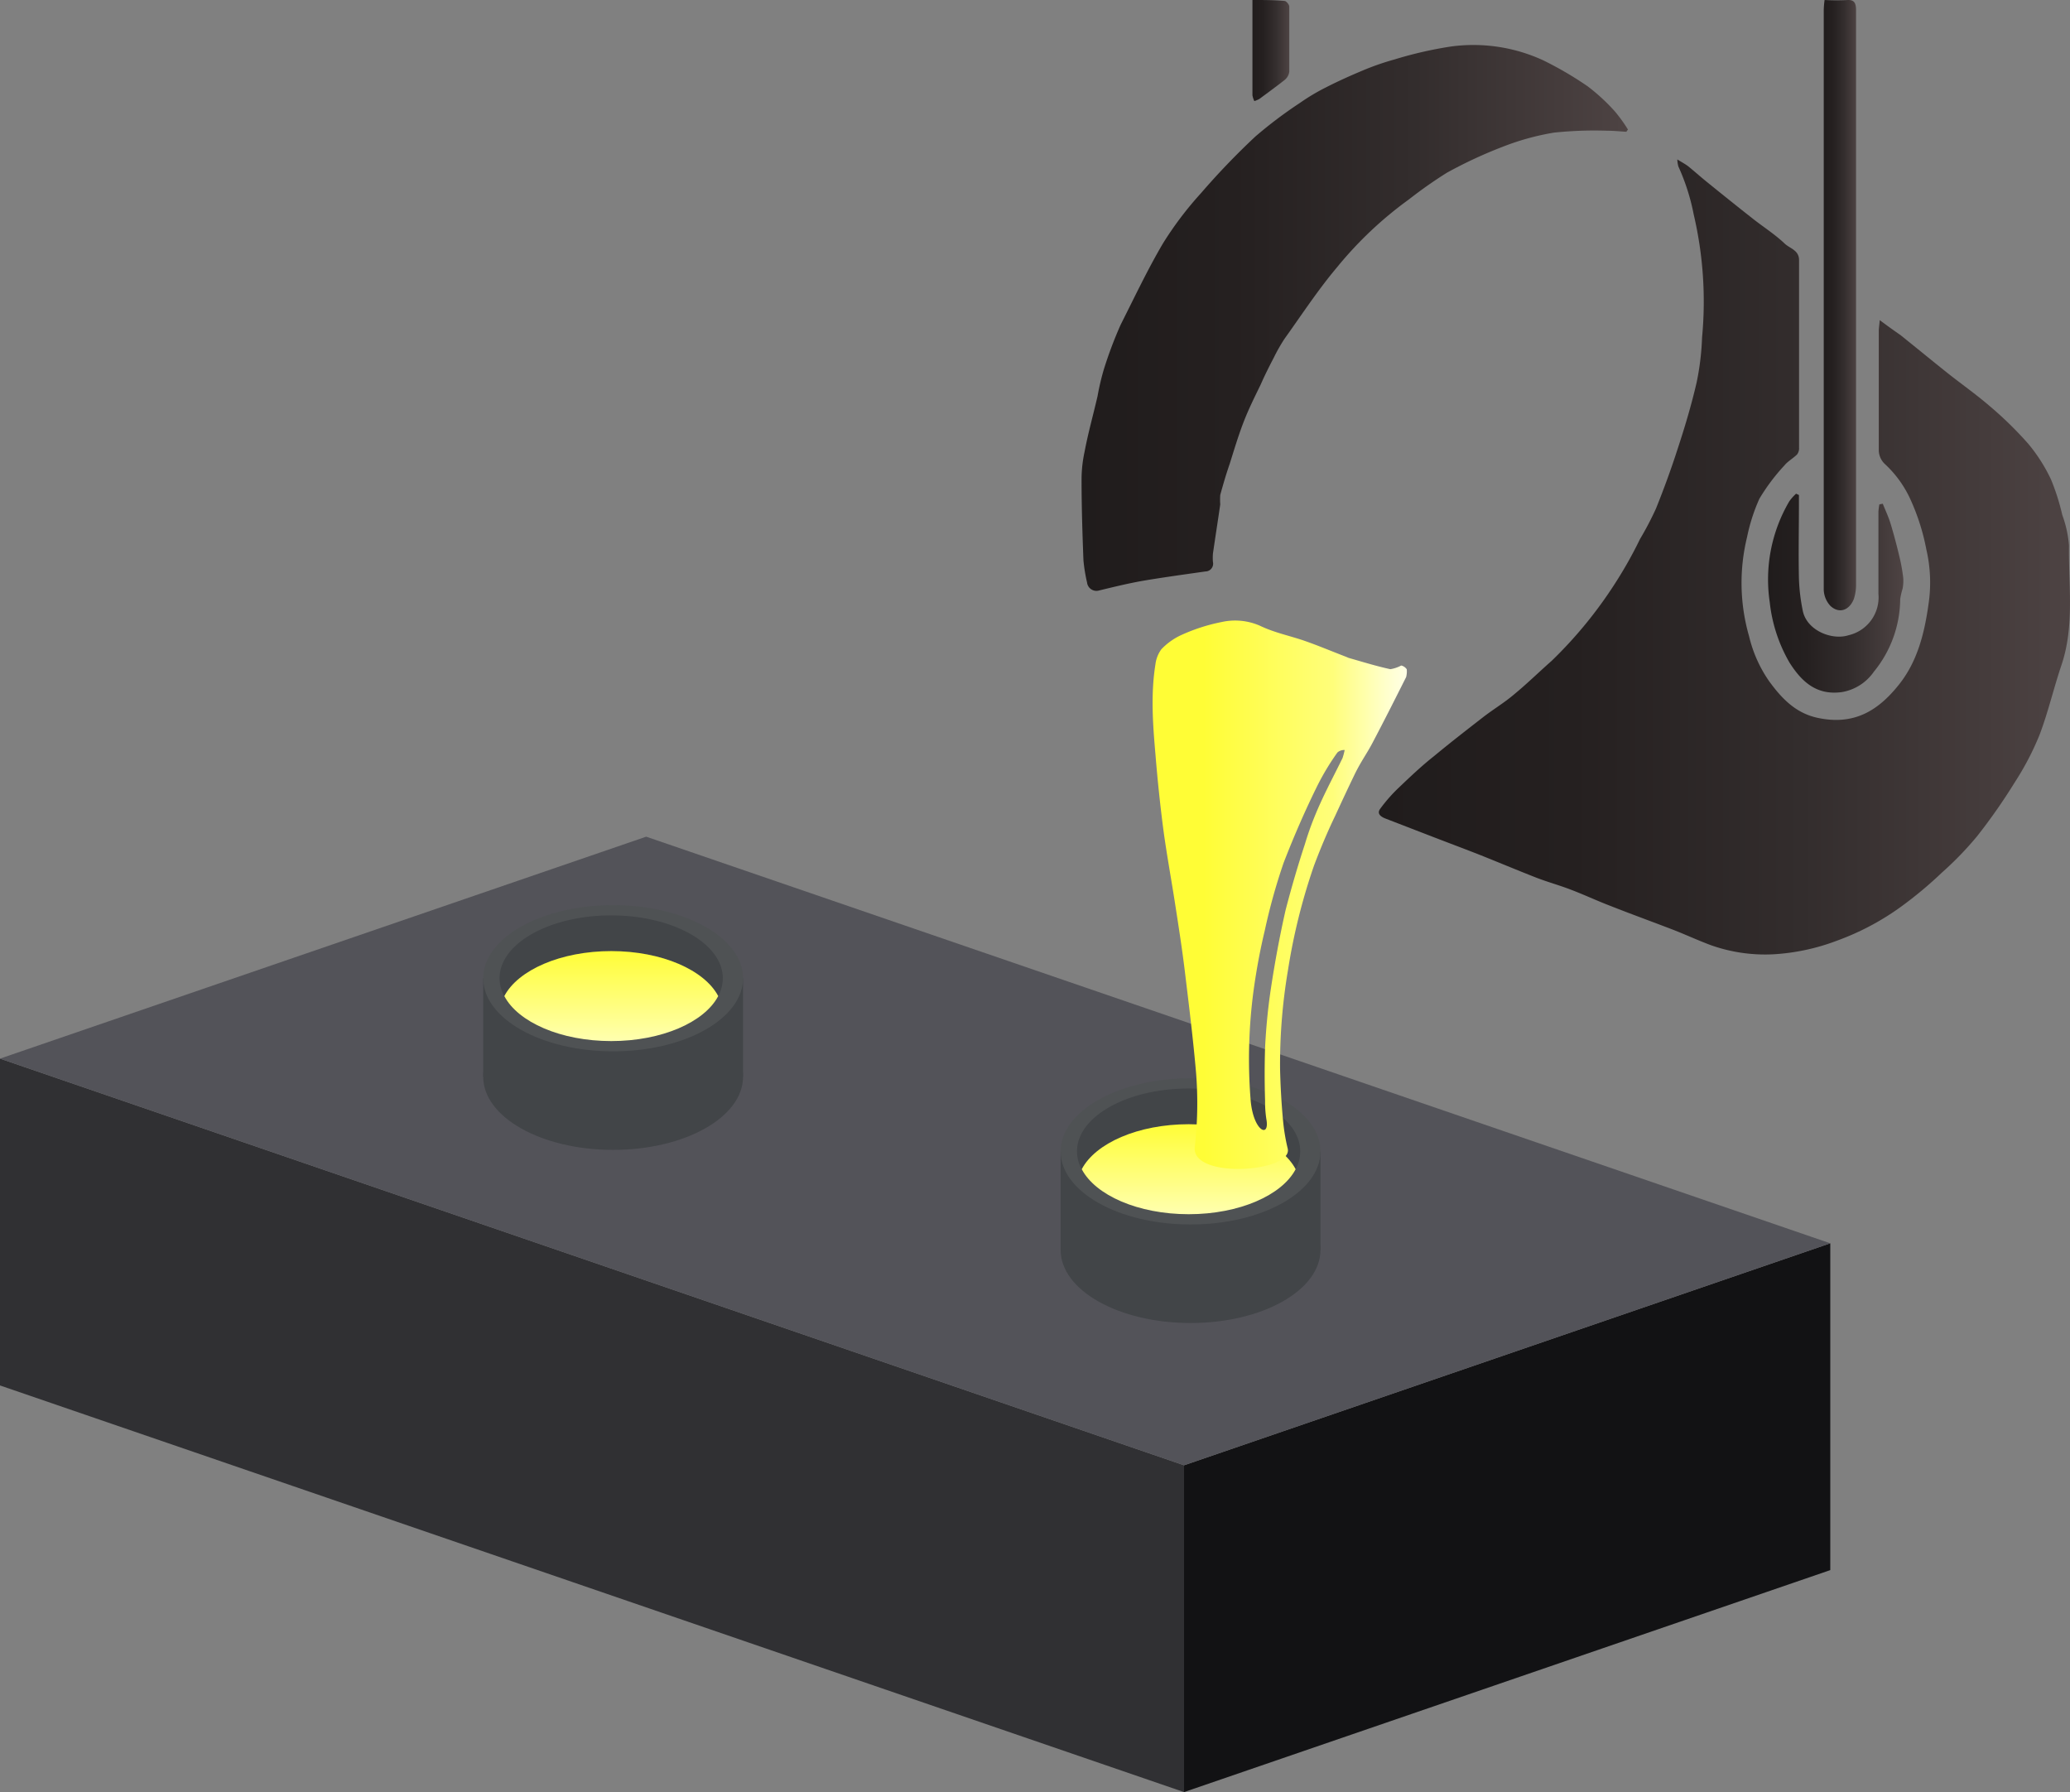 <svg xmlns="http://www.w3.org/2000/svg" xmlns:xlink="http://www.w3.org/1999/xlink" width="663.2" height="574.094" viewBox="0 0 663.2 574.094">
  <rect x="0" y="0" width="663.2" height="574.094" fill="#808080" stroke="none"/>
  <defs>
    <linearGradient id="linear-gradient" x1="0.5" x2="0.5" y2="1" gradientUnits="objectBoundingBox">
      <stop offset="0" stop-color="#fffd36"/>
      <stop offset="1" stop-color="#ffffaf"/>
    </linearGradient>
    <linearGradient id="linear-gradient-2" x1="1" y1="0.5" x2="0.001" y2="0.5" gradientUnits="objectBoundingBox">
      <stop offset="0" stop-color="#4e4444"/>
      <stop offset="0.04" stop-color="#4b4141"/>
      <stop offset="0.39" stop-color="#332d2d"/>
      <stop offset="0.72" stop-color="#252020"/>
      <stop offset="1" stop-color="#201c1c"/>
    </linearGradient>
    <linearGradient id="linear-gradient-3" x1="1" y1="0.5" x2="0" y2="0.5" xlink:href="#linear-gradient-2"/>
    <linearGradient id="linear-gradient-4" x1="1.02" y1="0.5" x2="-0.006" y2="0.5" xlink:href="#linear-gradient-2"/>
    <linearGradient id="linear-gradient-5" x1="1.001" y1="0.5" x2="0" y2="0.5" xlink:href="#linear-gradient-2"/>
    <linearGradient id="linear-gradient-6" x1="1.008" y1="0.5" x2="-0.003" y2="0.5" xlink:href="#linear-gradient-2"/>
    <linearGradient id="linear-gradient-7" x1="1" y1="0.501" x2="0" y2="0.501" gradientUnits="objectBoundingBox">
      <stop offset="0" stop-color="#ffffe7"/>
      <stop offset="0.09" stop-color="#ffffc8"/>
      <stop offset="0.29" stop-color="#fffe7a"/>
      <stop offset="0.793" stop-color="#fffd36"/>
      <stop offset="1" stop-color="#fffd36"/>
    </linearGradient>
  </defs>
  <g id="Group_6011" data-name="Group 6011" transform="translate(-990.458 -201.494)">
    <g id="Group_6010" data-name="Group 6010" transform="translate(990.458 469.52)">
      <g id="Group_6010-2" data-name="Group 6010" transform="translate(0 0)">
        <path id="Path_7661" data-name="Path 7661" d="M1006.8,794.872V690.182l207.045-71.112V723.76Z" transform="translate(-627.448 -488.803)" fill="#121214"/>
        <path id="Path_7662" data-name="Path 7662" d="M1515.012,792.136,1135.66,661.869V557.17l379.352,130.276Z" transform="translate(-1135.66 -486.068)" fill="#303033"/>
        <path id="Path_7663" data-name="Path 7663" d="M1386.152,684.159,1006.8,553.882l207.028-71.1L1593.2,613.047Z" transform="translate(-1006.8 -482.78)" fill="#535359"/>
      </g>
    </g>
    <g id="Layer_2" data-name="Layer 2" transform="translate(1300.903 201.494)">
      <g id="Group_8570" data-name="Group 8570" transform="translate(29.37 345.422)">
        <path id="Path_8150" data-name="Path 8150" d="M557.957,242.647c0,12.94-18.632,23.417-41.624,23.417s-41.624-10.477-41.624-23.417,18.631-23.417,41.624-23.417C539.326,219.2,557.957,229.707,557.957,242.647Z" transform="translate(-474.71 -187.658)" fill="#424548"/>
        <rect id="Rectangle_7019" data-name="Rectangle 7019" width="83.247" height="31.543" transform="translate(0 23.417)" fill="#424548"/>
        <path id="Path_8151" data-name="Path 8151" d="M557.957,231.5c0,12.94-18.632,23.417-41.624,23.417S474.71,244.437,474.71,231.5s18.631-23.417,41.624-23.417S557.957,218.585,557.957,231.5Z" transform="translate(-474.71 -208.08)" fill="#4f5254"/>
        <g id="Group_5855" data-name="Group 5855" transform="translate(5.238 3.285)">
          <path id="Path_8152" data-name="Path 8152" d="M512.351,220.679c16.225,0,29.9,6.088,34.262,14.413a12.113,12.113,0,0,0,1.472-5.72c0-11.1-16-20.132-35.762-20.132-19.736,0-35.762,9-35.762,20.132a12.453,12.453,0,0,0,1.472,5.72C482.45,226.767,496.126,220.679,512.351,220.679Z" transform="translate(-476.56 -209.24)" fill="#424548"/>
          <path id="Path_8153" data-name="Path 8153" d="M511.362,242.105c16.224,0,29.9-6.088,34.261-14.413-4.389-8.325-18.037-14.412-34.261-14.412s-29.9,6.088-34.262,14.412C481.461,236.017,495.137,242.105,511.362,242.105Z" transform="translate(-475.571 -201.84)" fill="url(#linear-gradient)"/>
        </g>
      </g>
      <g id="Layer_1" data-name="Layer 1" transform="translate(16.032 0)">
        <g id="Group_8521" data-name="Group 8521" transform="translate(20.037)">
          <path id="Path_7282" data-name="Path 7282" d="M160.483,68.3c-.152,1.791-.3,2.64-.3,3.49v38.392a6.222,6.222,0,0,0,1.821,4.1,35.418,35.418,0,0,1,8.043,10.865,69.955,69.955,0,0,1,5.372,16.632,46.708,46.708,0,0,1,.7,17.481c-1.275,9.1-3.46,18.21-9.378,25.676-6.677,8.437-14.446,13.293-26.161,10.774-7.071-1.517-11.533-6.252-15.539-11.745a42.185,42.185,0,0,1-6.4-14.325,61.761,61.761,0,0,1-.668-31.806,58.121,58.121,0,0,1,3.945-12.292,63.339,63.339,0,0,1,8.073-10.744c1.093-1.335,2.762-2.215,4.006-3.46a3.187,3.187,0,0,0,.637-2.155V49.061c0-3.217-3.035-3.733-4.643-5.311-3.035-2.883-6.647-5.19-9.985-7.8-5.1-4.006-10.2-8.1-15.175-12.14-1.912-1.548-3.763-3.217-5.675-4.765-.91-.7-1.942-1.244-3.521-2.216a9.59,9.59,0,0,0,.334,2.246,68.378,68.378,0,0,1,4.917,15.387,122.339,122.339,0,0,1,2.671,39.454,83.981,83.981,0,0,1-1.73,14.325c-1.639,7.132-3.733,14.143-6.07,21.245-2.064,6.434-4.4,12.808-6.92,19.09a100.366,100.366,0,0,1-5.159,9.864,134.326,134.326,0,0,1-7.891,14.052A138.093,138.093,0,0,1,55.352,177.47c-4.067,3.581-7.921,7.375-12.14,10.835-3.035,2.58-6.586,4.7-9.8,7.193-5.281,4.1-10.562,8.194-15.721,12.474-3.854,3.035-7.587,6.556-11.2,10.015a49.892,49.892,0,0,0-6.07,6.889c-1.032,1.426,0,2.4,1.548,3.035l15.721,6.07c4.583,1.76,9.1,3.46,13.779,5.281,6.373,2.519,12.686,5.19,19.06,7.678,3.642,1.4,7.405,2.428,11.017,3.824,4.158,1.578,8.225,3.49,12.413,5.1,6.768,2.671,13.627,5.159,20.425,7.77,3.945,1.548,7.77,3.308,11.715,4.8a51.9,51.9,0,0,0,20.091,3.035A68.319,68.319,0,0,0,147.038,267a83.343,83.343,0,0,0,20.334-10.835,128.6,128.6,0,0,0,13.081-10.926,105.354,105.354,0,0,0,11.169-11.533,184.046,184.046,0,0,0,12.14-17.36,90.234,90.234,0,0,0,7.921-15.175c2.792-7.345,4.583-15.175,7.071-22.489,4.188-12.625,2.185-25.433,2.367-38.18a36.722,36.722,0,0,0-2.155-9.8,72.256,72.256,0,0,0-3.581-11.29,53.2,53.2,0,0,0-7.193-11.351,115.871,115.871,0,0,0-12.383-12.14c-4.492-3.885-9.408-7.314-14.082-11.047s-9.742-7.891-14.629-11.806C165.036,71.641,163.033,70.215,160.483,68.3Z" transform="translate(95.243 34.249)" fill="url(#linear-gradient-2)"/>
          <path id="Path_7284" data-name="Path 7284" d="M221.727,31.823a49.352,49.352,0,0,0-4.188-5.8,61.915,61.915,0,0,0-8.68-8.012,111.569,111.569,0,0,0-14.264-8.346A53.415,53.415,0,0,0,165,5.237a127.834,127.834,0,0,0-18.21,4.188,82.154,82.154,0,0,0-9.955,3.46c-4.128,1.73-8.043,3.49-11.9,5.463a66.41,66.41,0,0,0-8.376,5.008,139.121,139.121,0,0,0-14.2,10.713A236.272,236.272,0,0,0,84.88,52.279,110.471,110.471,0,0,0,72.74,68.334c-4.947,8.407-9.1,17.239-13.536,26.01A131.326,131.326,0,0,0,53.8,108.7a79.211,79.211,0,0,0-2,8.528c-1.4,6.07-3.035,11.836-4.158,17.815a42.673,42.673,0,0,0-.971,8.771c0,8.68.273,17.33.607,26.01a52.412,52.412,0,0,0,1.153,7.1,3.035,3.035,0,0,0,3.945,2.549c4.522-1.093,9.1-2.216,13.688-3.035,6.738-1.153,13.506-2.064,20.274-3.035a2.489,2.489,0,0,0,2.428-3.035,15.96,15.96,0,0,1,0-2.7c.759-5.25,1.578-10.471,2.337-15.721a23.127,23.127,0,0,1,0-3.035c.91-3.338,1.882-6.677,3.035-9.985,1.4-4.461,2.731-8.923,4.4-13.263s3.612-8.194,5.524-12.14c1.335-3.035,2.731-5.8,4.219-8.65a54.781,54.781,0,0,1,3.46-6.07c5.524-7.709,10.713-15.66,16.814-22.884a121.4,121.4,0,0,1,23.035-21.73,141.56,141.56,0,0,1,12.14-8.528,143.678,143.678,0,0,1,17.815-8.285,81.367,81.367,0,0,1,16.45-4.552,123.912,123.912,0,0,1,17.148-.607c2,0,4.037.212,6.07.334Z" transform="translate(-46.67 9.665)" fill="url(#linear-gradient-3)"/>
          <path id="Path_7285" data-name="Path 7285" d="M22.862,0a27.832,27.832,0,0,0-.273,3.247V188.926a7.982,7.982,0,0,0,2.124,5.159c2.792,2.61,6.07,1.487,7.527-2.216a14.386,14.386,0,0,0,.7-4.7V3.308C32.938,1,32.422-.212,29.9.03A68.074,68.074,0,0,1,22.862,0Z" transform="translate(215.2 0)" fill="url(#linear-gradient-4)"/>
          <path id="Path_7286" data-name="Path 7286" d="M26.582,52.11A15.174,15.174,0,0,0,24.4,54.568a49.44,49.44,0,0,0-6.252,32.353,48.954,48.954,0,0,0,6.313,19.272c3.854,6.07,8.619,10.622,16.844,9.469a15.63,15.63,0,0,0,10.2-6.525,37.118,37.118,0,0,0,8.437-23.278,21.244,21.244,0,0,1,.759-3.278,13.051,13.051,0,0,0,.212-3.49,55.088,55.088,0,0,0-1.184-6.647c-.85-3.612-1.791-7.162-2.853-10.683-.668-2.216-1.669-4.31-2.519-6.434l-1.093.212a21.425,21.425,0,0,0-.3,2.337V84.19A12.443,12.443,0,0,1,43.4,97.452c-5.342,1.73-13.475-1.548-14.689-7.921a60.4,60.4,0,0,1-1.214-10.167c-.182-8.134,0-16.267,0-24.28V52.535Z" transform="translate(202.345 106.042)" fill="url(#linear-gradient-5)"/>
          <path id="Path_7287" data-name="Path 7287" d="M82.42,0V30.532a7.343,7.343,0,0,0,.607,1.851,8.862,8.862,0,0,0,1.639-.7c2.732-2.033,5.463-4.006,8.073-6.07a4.037,4.037,0,0,0,1.487-2.64V2.124c0-.637-.941-1.791-1.517-1.821C89.431,0,86.123,0,82.42,0Z" transform="translate(-27.669 0)" fill="url(#linear-gradient-6)"/>
        </g>
        <g id="Group_8518" data-name="Group 8518" transform="translate(-1 198.782)">
          <path id="Path_7283" data-name="Path 7283" d="M144.605,233.6a62.865,62.865,0,0,1-1.515-9.27c-.495-5.353-.8-10.8-.927-16.277a180.848,180.848,0,0,1,2.531-31.553,193.153,193.153,0,0,1,8.343-33.511q3.19-8.493,6.792-15.972c2-4.352,4.029-8.7,6.132-13.056s3.9-6.659,5.776-10.227c3.654-6.92,7.238-14.014,10.821-21.151a7.467,7.467,0,0,0,.2-2.481,2.884,2.884,0,0,0-1.783-1.219,11.106,11.106,0,0,1-3.476,1.175c-4.457-.957-8.913-2.35-13.352-3.612l-.927-.392c-4.314-1.654-8.646-3.482-12.978-5-4.831-1.7-9.733-2.611-14.529-4.918a19.831,19.831,0,0,0-12.318-1.175,58.2,58.2,0,0,0-13.3,4.352,20.884,20.884,0,0,0-5.954,4.352,10.242,10.242,0,0,0-1.907,4.831c-1.533,9.531-.838,19.236,0,28.767q1.013,12.58,2.621,24.807c1.105,8.008,2.549,15.755,3.761,23.675,1.087,7.007,2.175,13.97,3.048,21.151,1.284,10.663,2.621,21.325,3.565,32.205a122.822,122.822,0,0,1-.392,23.98C113.608,243.583,146.459,241.219,144.605,233.6Zm-11.837-15.1a165.071,165.071,0,0,1,.927-35.644c.918-6.635,2.113-13.023,3.565-19.062a189.739,189.739,0,0,1,6.061-21.76q5.122-13.2,10.874-24.807a79.294,79.294,0,0,1,6.346-10.489,3.218,3.218,0,0,1,2.317-.783,21.3,21.3,0,0,1-.677,2.568c-4.243,8.7-8.753,16.494-12.051,27.549Q146.8,146.2,143.945,157.18c-1.871,8.255-3.474,16.855-4.8,25.721-.879,5.936-1.478,12.1-1.783,18.366-.178,5.635-.178,11.295,0,16.93a36.464,36.464,0,0,0,.41,6.006C138.918,230.382,133.73,228.224,132.768,218.5Z" transform="translate(-57.525 -64.467)" fill="url(#linear-gradient-7)"/>
        </g>
      </g>
      <g id="Group_8569" data-name="Group 8569" transform="translate(-155.63 289.959)">
        <path id="Path_8150-2" data-name="Path 8150" d="M557.957,242.647c0,12.94-18.632,23.417-41.624,23.417s-41.624-10.477-41.624-23.417,18.631-23.417,41.624-23.417C539.326,219.2,557.957,229.707,557.957,242.647Z" transform="translate(-474.71 -187.658)" fill="#424548"/>
        <rect id="Rectangle_7019-2" data-name="Rectangle 7019" width="83.247" height="31.543" transform="translate(0 23.417)" fill="#424548"/>
        <path id="Path_8151-2" data-name="Path 8151" d="M557.957,231.5c0,12.94-18.632,23.417-41.624,23.417S474.71,244.437,474.71,231.5s18.631-23.417,41.624-23.417S557.957,218.585,557.957,231.5Z" transform="translate(-474.71 -208.08)" fill="#4f5254"/>
        <g id="Group_5855-2" data-name="Group 5855" transform="translate(5.238 3.285)">
          <path id="Path_8152-2" data-name="Path 8152" d="M512.351,220.679c16.225,0,29.9,6.088,34.262,14.413a12.113,12.113,0,0,0,1.472-5.72c0-11.1-16-20.132-35.762-20.132-19.736,0-35.762,9-35.762,20.132a12.453,12.453,0,0,0,1.472,5.72C482.45,226.767,496.126,220.679,512.351,220.679Z" transform="translate(-476.56 -209.24)" fill="#424548"/>
          <path id="Path_8153-2" data-name="Path 8153" d="M511.362,242.105c16.224,0,29.9-6.088,34.261-14.413-4.389-8.325-18.037-14.412-34.261-14.412s-29.9,6.088-34.262,14.412C481.461,236.017,495.137,242.105,511.362,242.105Z" transform="translate(-475.571 -201.84)" fill="url(#linear-gradient)"/>
        </g>
      </g>
    </g>
  </g>
</svg>
